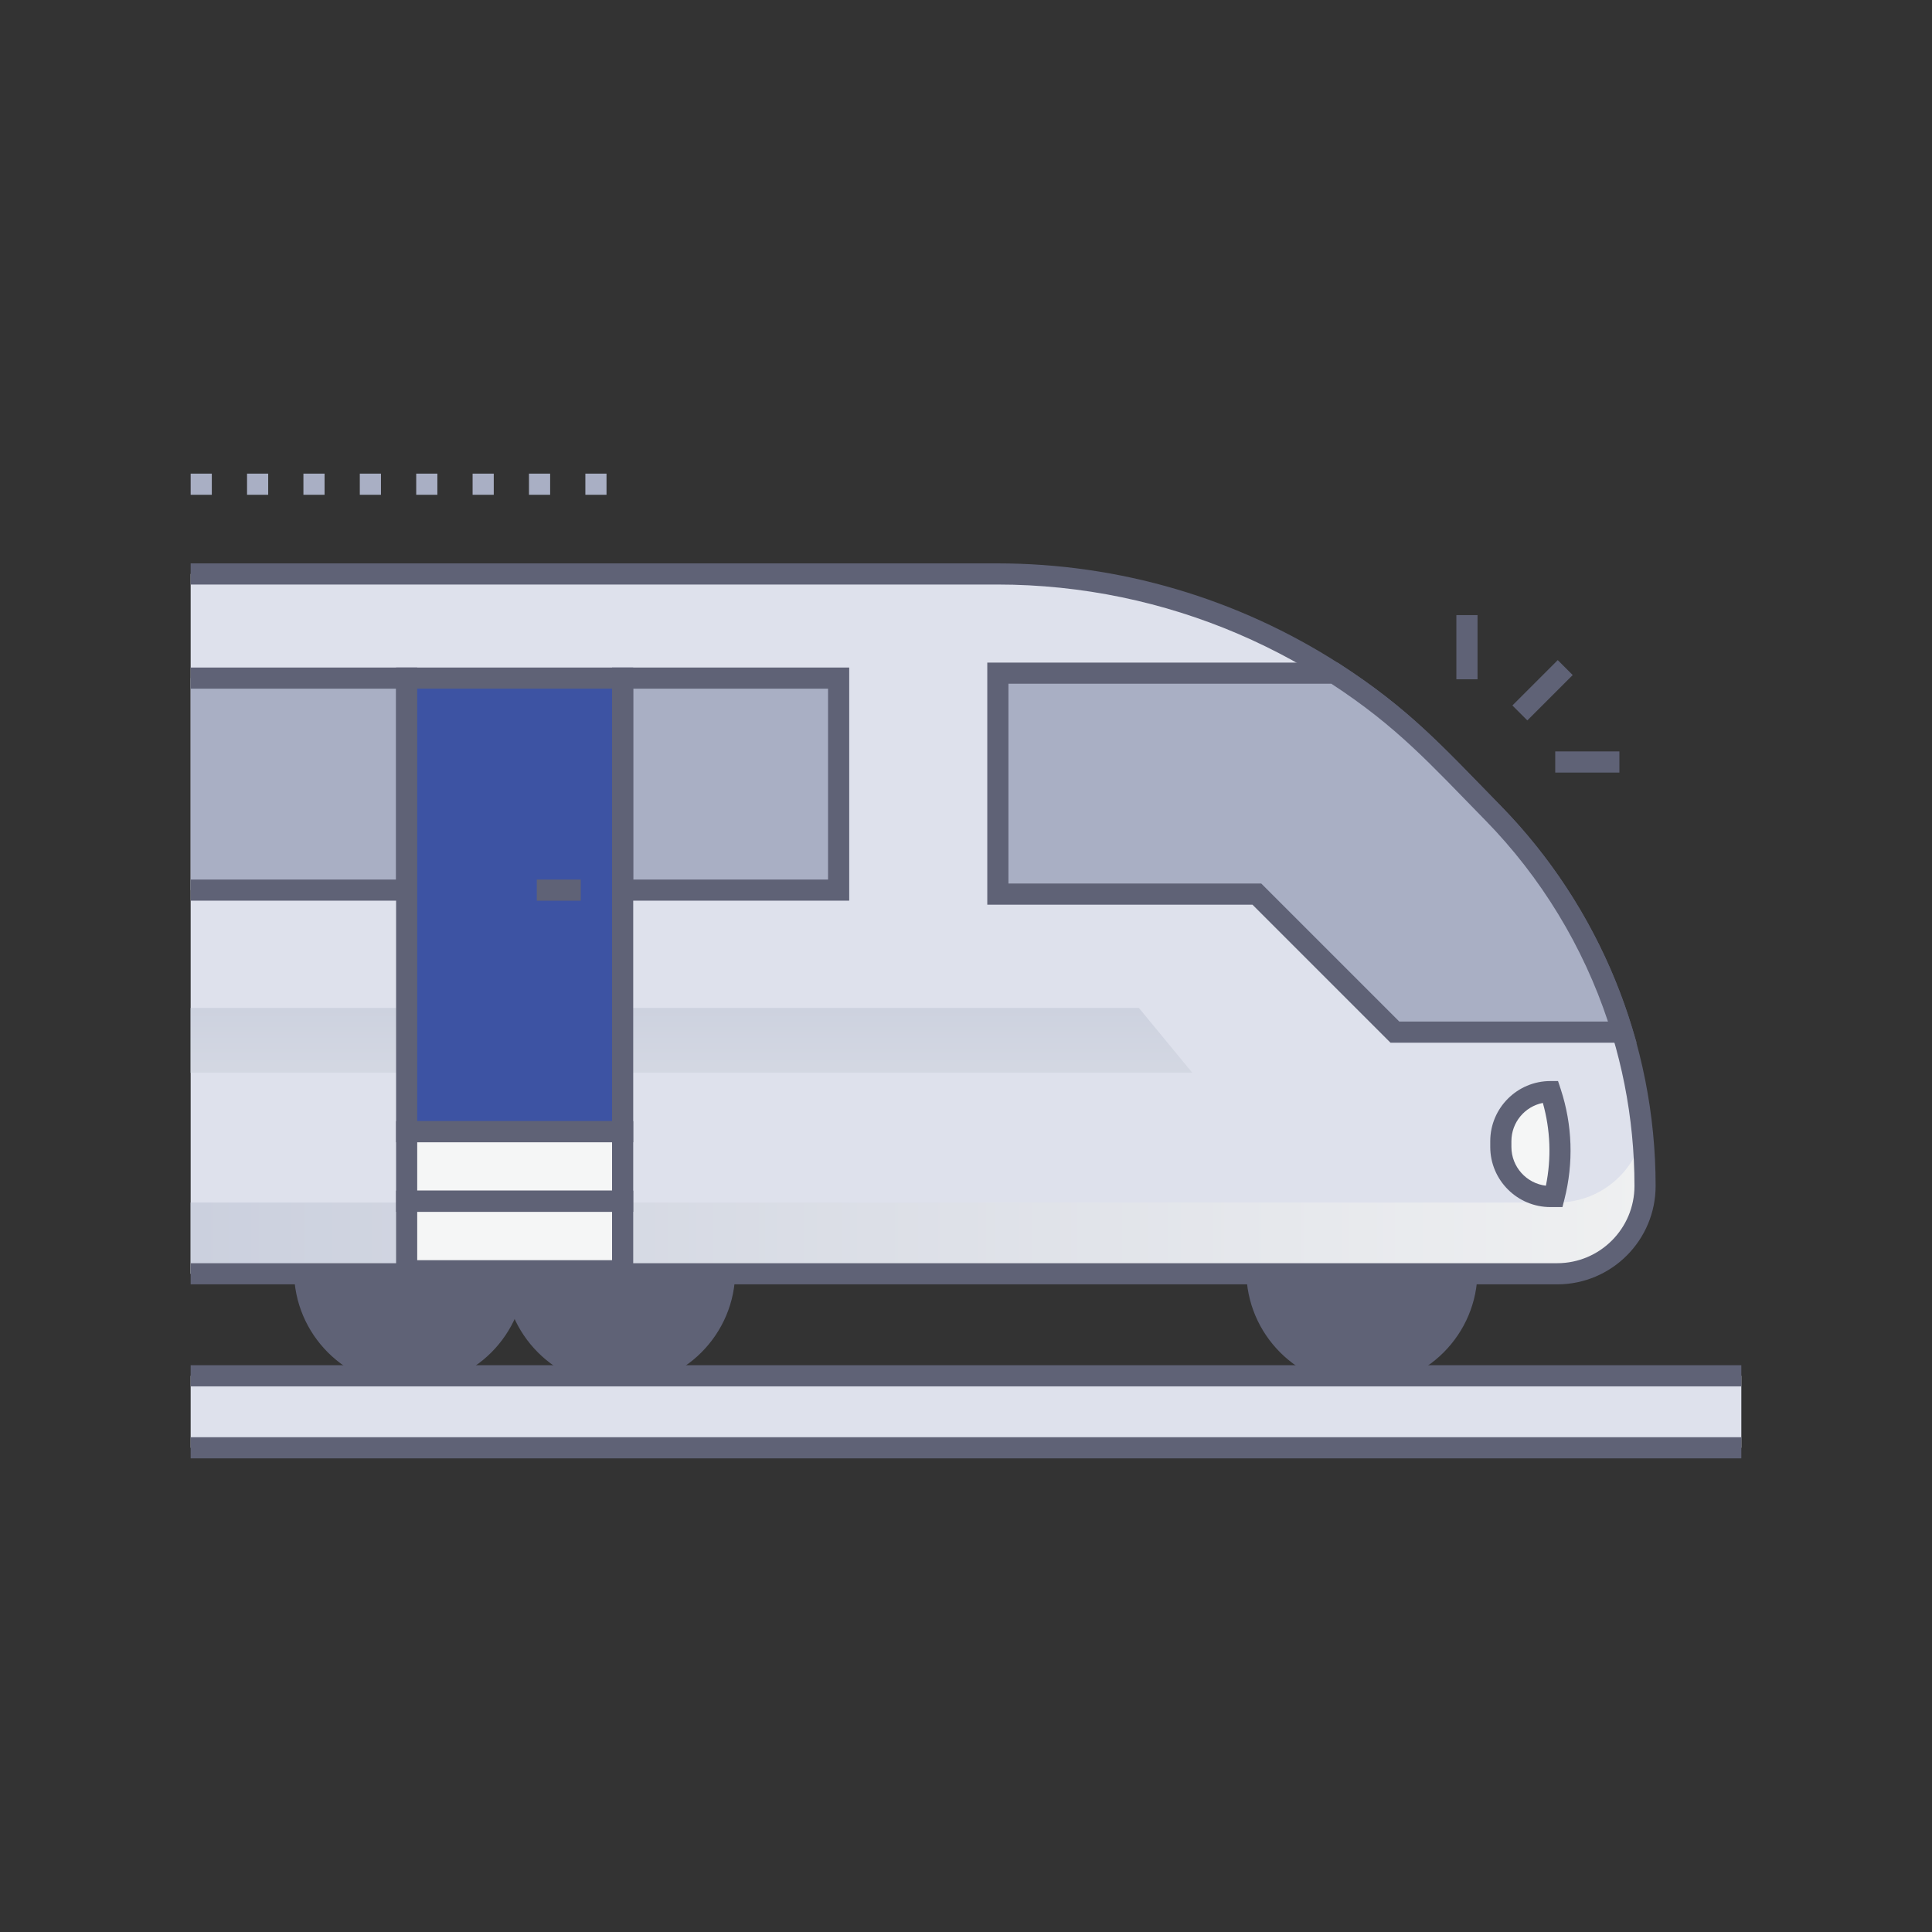 <?xml version="1.0" encoding="UTF-8"?><svg xmlns="http://www.w3.org/2000/svg" xmlns:xlink="http://www.w3.org/1999/xlink" version="1.1" viewBox="0 0 600 600"><rect x="0" y="0" width="600" height="600" fill="#333333" stroke="none"/><defs><style> .st0 { fill: #f5f6f6; } .st1 { fill: url(#linear-gradient1); } .st1, .st2 { mix-blend-mode: multiply; } .st3 { fill: #a9afc4; } .st4 { fill: none; } .st5 { isolation: isolate; } .st6 { fill: #dee1ec; } .st7 { fill: #3d53a3; } .st2 { fill: url(#linear-gradient); } .st8 { fill: #5f6276; } </style><linearGradient id="linear-gradient" x1="59.21" y1="374.07" x2="510.89" y2="374.07" gradientUnits="userSpaceOnUse"><stop offset="0" stop-color="#cbd0de"/><stop offset="1" stop-color="#eff0f1"/></linearGradient><linearGradient id="linear-gradient1" x1="214.75" y1="307" x2="214.75" y2="416.27" xlink:href="#linear-gradient"/></defs><g class="st5"><g id="Layer_1"><g><polyline class="st4" points="309.9 277.68 390.34 277.68 433.19 320.53"/><path class="st8" d="M127.21,430.54c-19.8,0-35.9-16.1-35.9-35.9s16.1-35.9,35.9-35.9,35.9,16.1,35.9,35.9-16.1,35.9-35.9,35.9ZM127.21,365.31c-16.17,0-29.33,13.16-29.33,29.33s13.16,29.33,29.33,29.33,29.33-13.16,29.33-29.33-13.16-29.33-29.33-29.33Z"/><path class="st8" d="M192.44,430.54c-19.8,0-35.9-16.1-35.9-35.9s16.11-35.9,35.9-35.9,35.9,16.1,35.9,35.9-16.1,35.9-35.9,35.9ZM192.44,365.31c-16.17,0-29.33,13.16-29.33,29.33s13.16,29.33,29.33,29.33,29.33-13.16,29.33-29.33-13.16-29.33-29.33-29.33Z"/><path class="st8" d="M422.95,430.54c-19.8,0-35.9-16.1-35.9-35.9s16.11-35.9,35.9-35.9,35.9,16.1,35.9,35.9-16.1,35.9-35.9,35.9ZM422.95,365.31c-16.17,0-29.33,13.16-29.33,29.33s13.16,29.33,29.33,29.33,29.33-13.16,29.33-29.33-13.16-29.33-29.33-29.33Z"/><circle class="st8" cx="127.21" cy="394.64" r="32.62"/><circle class="st8" cx="192.44" cy="394.64" r="32.62"/><circle class="st8" cx="422.95" cy="394.64" r="32.62"/><path class="st6" d="M510.89,368.29c0,3.61-.71,7.16-2.07,10.45-1.36,3.28-3.36,6.3-5.92,8.85-2.56,2.56-5.58,4.56-8.85,5.92-3.28,1.35-6.82,2.07-10.45,2.07H59.21v-217.34h250.49c37.45,0,73.75,10.86,104.73,30.81,12.04,7.77,23.29,16.91,33.47,27.33l15.78,16.12c18.85,19.27,32.54,42.66,40.17,68.03,4.62,15.36,7.04,31.43,7.04,47.76Z"/><path class="st2" d="M510.89,368.29c0,3.61-.71,7.16-2.07,10.45-1.36,3.28-3.36,6.3-5.92,8.85-2.56,2.56-5.58,4.56-8.85,5.92-3.28,1.35-6.82,2.07-10.45,2.07H59.21v-22.12h424.38c3.62,0,7.16-.72,10.45-2.07,3.27-1.36,6.29-3.36,8.85-5.92,2.56-2.55,4.56-5.57,5.92-8.85.54-1.32.99-2.68,1.32-4.07.5,5.21.75,10.46.75,15.74Z"/><rect class="st6" x="59.21" y="427.26" width="481.58" height="22.36"/><rect class="st8" x="59.21" y="446.34" width="481.58" height="6.57"/><rect class="st8" x="59.21" y="423.98" width="481.58" height="6.57"/><path class="st8" d="M483.59,398.87H59.21v-6.57h424.38c13.24,0,24.01-10.72,24.01-24.01,0-42.66-16.79-83.35-46.27-113.49l-15.78-16.12c-34.54-35.34-82.97-57.15-135.85-57.15H59.21v-6.57h250.49c37.85,0,74.68,10.84,106.51,31.34,21.58,13.93,32.41,26.12,49.82,43.91,30.66,31.35,48.14,73.69,48.14,118.08,0,16.89-13.68,30.58-30.58,30.58Z"/><path class="st3" d="M503.85,320.53h-70.66l-42.86-42.86h-80.44v-68.62h104.54c12.04,7.77,23.29,16.91,33.47,27.33l15.78,16.12c18.85,19.27,32.54,42.66,40.17,68.03Z"/><rect class="st3" x="193.37" y="210.59" width="67.08" height="65.84"/><rect class="st3" x="59.21" y="210.59" width="67.08" height="65.84"/><path class="st8" d="M508.27,323.82h-76.44l-42.86-42.86h-82.36v-75.19h108.79c22.33,14.41,32.14,25.54,50.63,44.44,18.98,19.41,33.15,43.4,40.96,69.38l1.27,4.23ZM434.55,317.25h64.82c-7.73-23.34-20.82-44.85-38.03-62.45-17.23-17.6-27.43-29.12-47.88-42.46h-100.28v62.05h78.52l42.86,42.86Z"/><path class="st8" d="M263.73,279.71h-73.65v-72.4h73.65v72.4ZM196.65,273.15h60.51v-59.27h-60.51v59.27Z"/><polygon class="st8" points="129.57 279.71 59.21 279.71 59.21 273.15 123.01 273.15 123.01 213.88 59.21 213.88 59.21 207.31 129.57 207.31 129.57 279.71"/><polygon class="st1" points="370.29 333.16 59.21 333.16 59.21 313.02 353.69 313.02 370.29 333.16"/><path class="st0" d="M466.09,354.41v1.78c0,8.51,6.9,15.4,15.4,15.4h1.18c2.71-10.64,2.33-21.83-1.08-32.26l-.1-.31h0c-8.51,0-15.4,6.9-15.4,15.4Z"/><path class="st8" d="M485.23,374.87h-3.74c-10.3,0-18.68-8.38-18.68-18.68v-1.78c0-10.3,8.38-18.68,18.68-18.68h2.37l.85,2.57c3.62,11.05,4.01,22.84,1.15,34.1l-.63,2.47ZM479.14,342.52c-5.56,1.1-9.76,6.01-9.76,11.89v1.78c0,6.2,4.69,11.33,10.71,12.04,1.74-8.53,1.42-17.32-.94-25.7Z"/><rect class="st7" x="126.29" y="210.59" width="67.08" height="140.87"/><path class="st8" d="M196.65,354.75h-73.64v-147.44h73.64v147.44ZM129.57,348.18h60.51v-134.31h-60.51v134.31Z"/><rect class="st0" x="126.29" y="351.47" width="67.08" height="21.59"/><rect class="st0" x="126.29" y="373.05" width="67.08" height="21.59"/><path class="st8" d="M196.65,376.34h-73.64v-28.15h73.64v28.15ZM129.57,369.77h60.51v-15.02h-60.51v15.02Z"/><path class="st8" d="M196.65,397.93h-73.64v-28.16h73.64v28.16ZM129.57,391.36h60.51v-15.02h-60.51v15.02Z"/><rect class="st8" x="166.71" y="273.15" width="13.65" height="6.57"/><rect class="st8" x="469.09" y="211.08" width="19.93" height="6.57" transform="translate(-11.27 401.53) rotate(-45)"/><rect class="st8" x="452.29" y="191.03" width="6.57" height="19.93"/><rect class="st8" x="482.99" y="233.36" width="19.93" height="6.57"/><path class="st3" d="M188.36,153.66h-6.57v-6.57h6.57v6.57ZM170.85,153.66h-6.57v-6.57h6.57v6.57ZM153.34,153.66h-6.57v-6.57h6.57v6.57ZM135.83,153.66h-6.57v-6.57h6.57v6.57ZM118.31,153.66h-6.57v-6.57h6.57v6.57ZM100.8,153.66h-6.57v-6.57h6.57v6.57ZM83.29,153.66h-6.57v-6.57h6.57v6.57ZM65.78,153.66h-6.57v-6.57h6.57v6.57Z"/></g></g></g></svg>